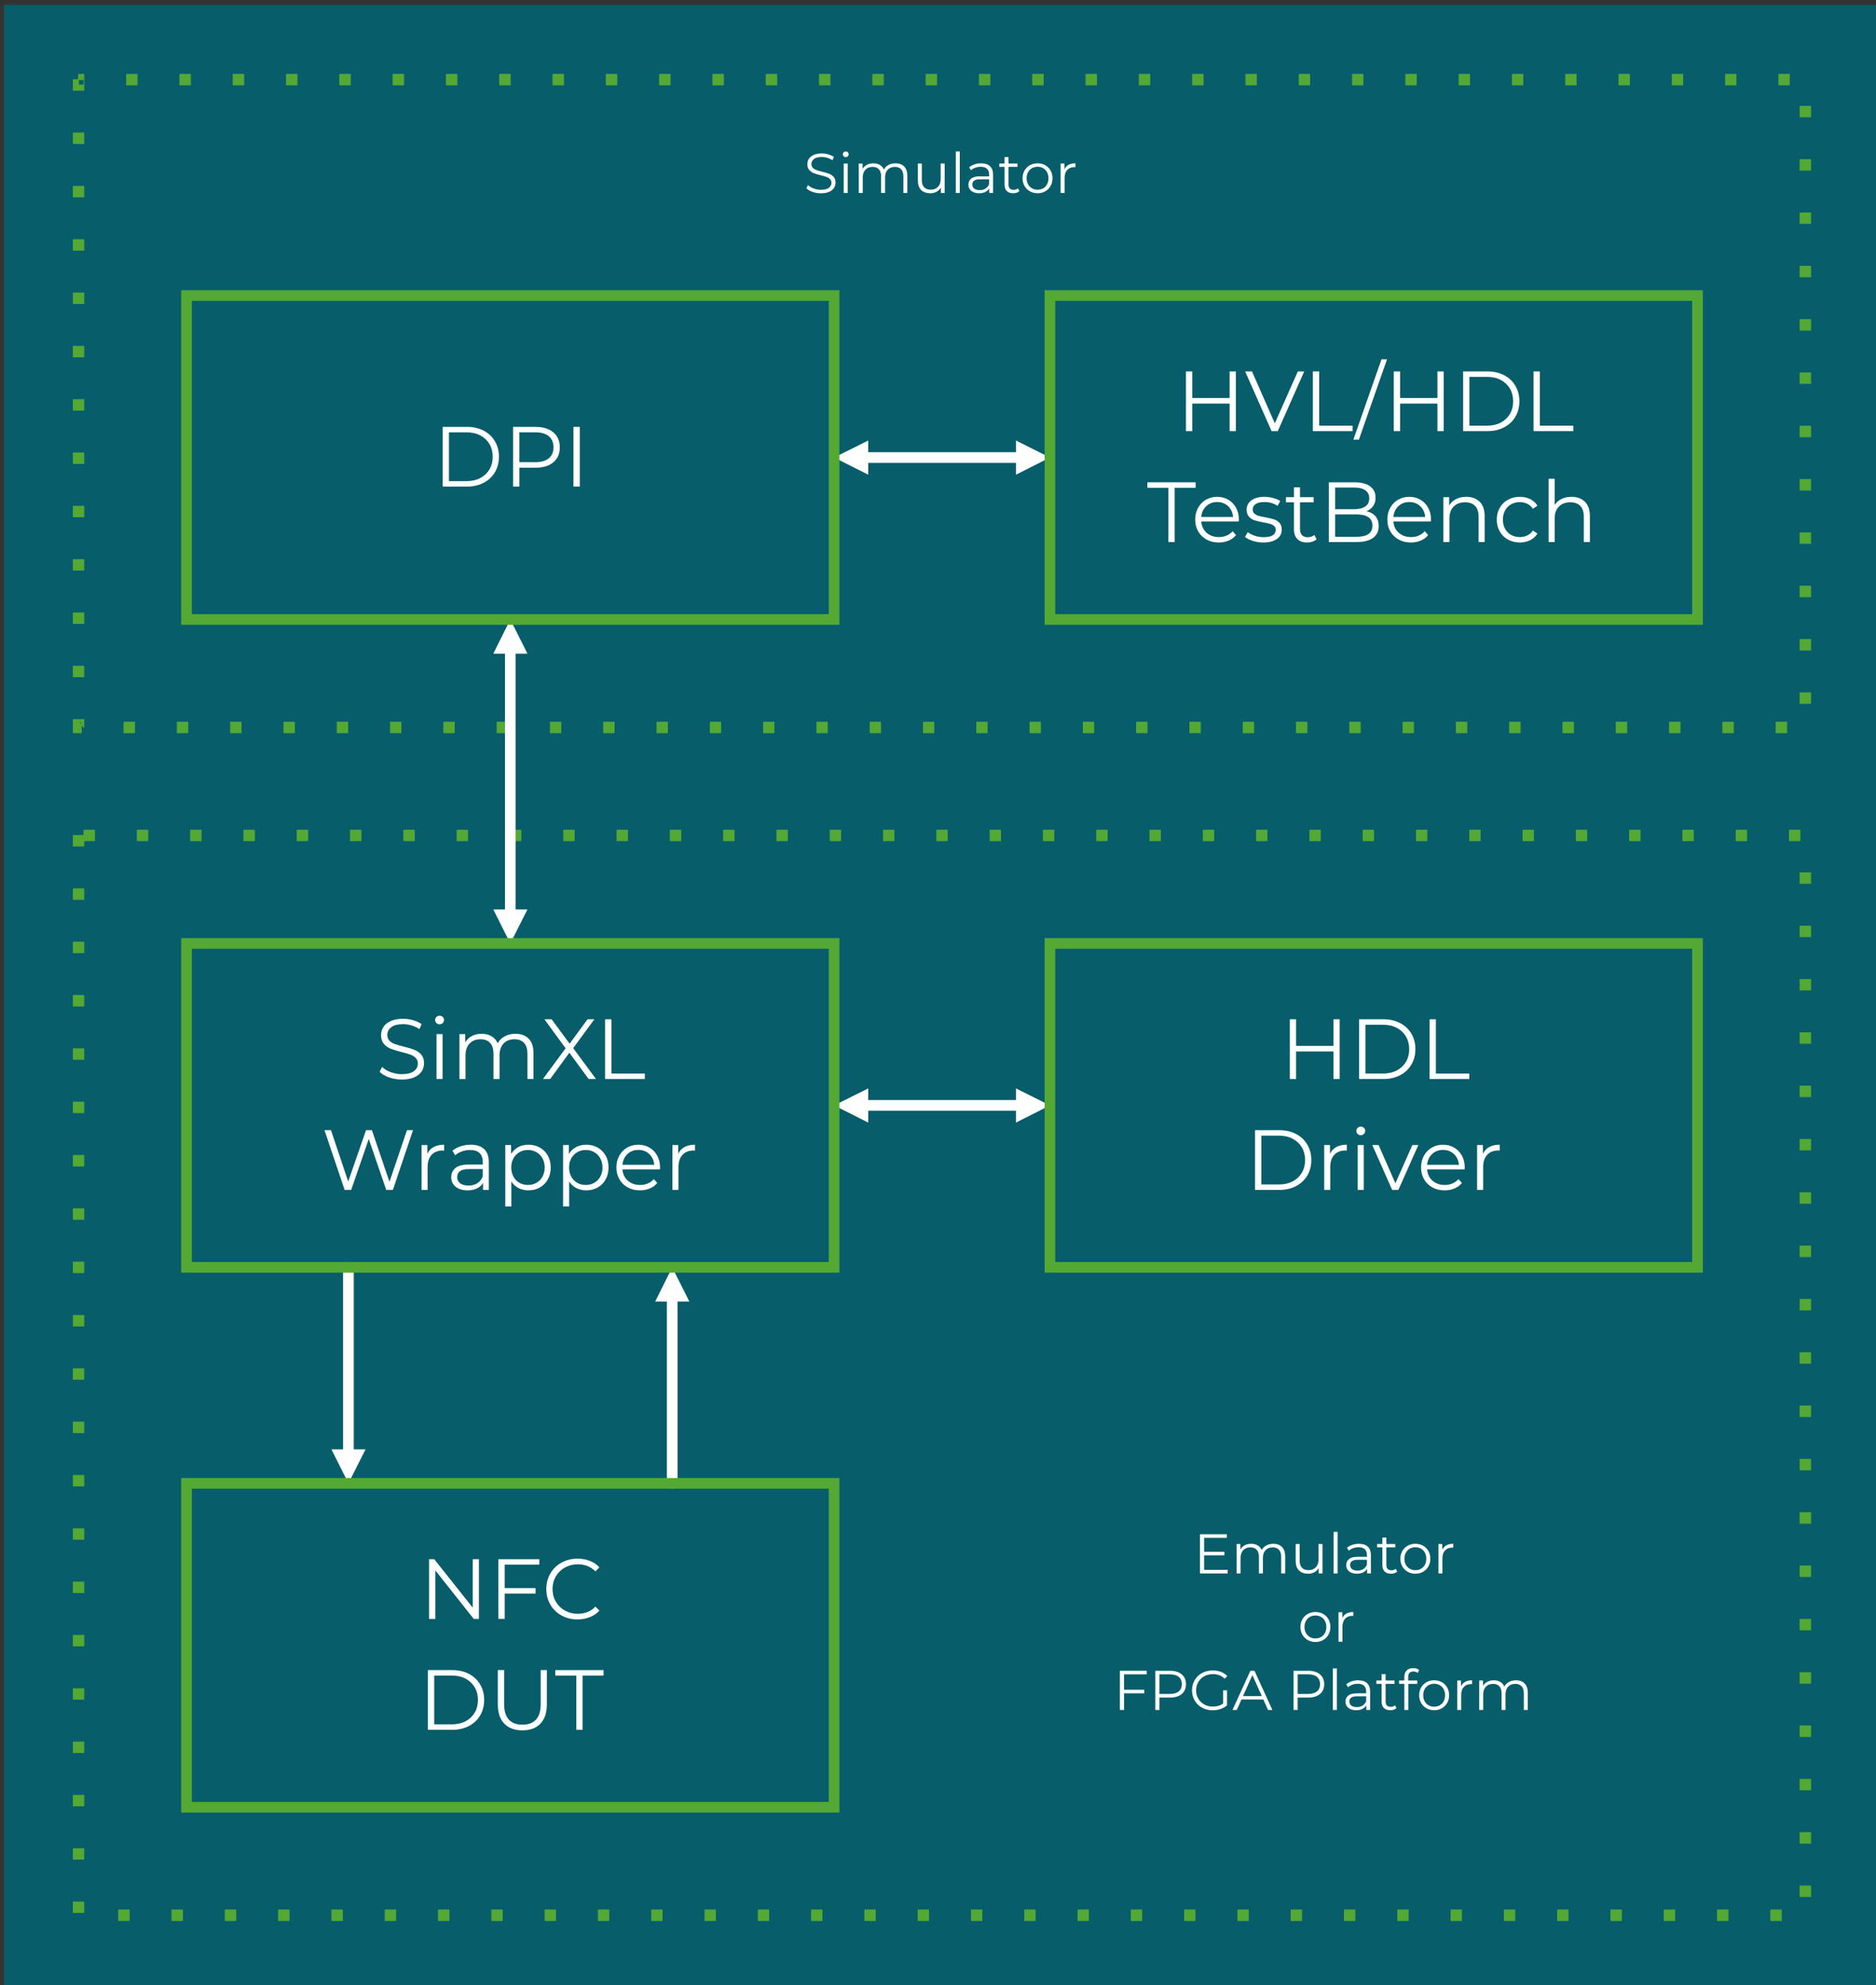 <?xml version="1.0" encoding="UTF-8"?> <svg xmlns="http://www.w3.org/2000/svg" xmlns:xlink="http://www.w3.org/1999/xlink" xmlns:xodm="http://www.corel.com/coreldraw/odm/2003" xml:space="preserve" width="7.654in" height="8.095in" version="1.1" style="shape-rendering:geometricPrecision; text-rendering:geometricPrecision; image-rendering:optimizeQuality; fill-rule:evenodd; clip-rule:evenodd" viewBox="0 0 7654 8095"><rect x="0" y="0" width="7654" height="8095" fill="#333333" stroke="none"/> <defs> <style type="text/css"> .str0 {stroke:#54A935;stroke-width:3;stroke-linejoin:round;stroke-miterlimit:2.613} .str1 {stroke:white;stroke-width:43.49;stroke-linecap:round;stroke-linejoin:round;stroke-miterlimit:2.613} .str2 {stroke:#54A935;stroke-width:43.49;stroke-linecap:square;stroke-miterlimit:2.613} .fil3 {fill:none} .fil0 {fill:#075D69} .fil1 {fill:#54A935} .fil4 {fill:white} .fil2 {fill:#FEFFFF;fill-rule:nonzero} </style> </defs> <g id="Layer_x0020_1">  <g id="_2040097624000"> <polygon class="fil0" points="16.22,20.19 16.22,8114.85 7670.55,8114.85 7670.55,20.19 "></polygon> <path class="fil1 str0" d="M342.4 3407.01l0 43.49 -43.49 0 0 -43.49 43.49 0zm0 217.45l0 43.49 -43.49 0 0 -43.49 43.49 0zm0 217.45l0 43.49 -43.49 0 0 -43.49 43.49 0zm0 217.45l0 43.49 -43.49 0 0 -43.49 43.49 0zm0 217.45l0 43.49 -43.49 0 0 -43.49 43.49 0zm0 217.45l0 43.49 -43.49 0 0 -43.49 43.49 0zm0 217.45l0 43.49 -43.49 0 0 -43.49 43.49 0zm0 217.45l0 43.49 -43.49 0 0 -43.49 43.49 0zm0 217.45l0 43.49 -43.49 0 0 -43.49 43.49 0zm0 217.45l0 43.49 -43.49 0 0 -43.49 43.49 0zm0 217.45l0 43.49 -43.49 0 0 -43.49 43.49 0zm0 217.45l0 43.49 -43.49 0 0 -43.49 43.49 0zm0 217.45l0 43.49 -43.49 0 0 -43.49 43.49 0zm0 217.45l0 43.49 -43.49 0 0 -43.49 43.49 0zm0 217.45l0 43.49 -43.49 0 0 -43.49 43.49 0zm0 217.45l0 43.49 -43.49 0 0 -43.49 43.49 0zm0 217.45l0 43.49 -43.49 0 0 -43.49 43.49 0zm0 217.45l0 43.49 -43.49 0 0 -43.49 43.49 0zm0 217.45l0 43.49 -43.49 0 0 -43.49 43.49 0zm0 217.45l0 43.49 -43.49 0 0 -43.49 43.49 0zm0 217.45l0 43.49 -43.49 0 0 -43.49 43.49 0zm141.34 32.62l43.49 0 0 43.49 -43.49 0 0 -43.49zm217.45 0l43.49 0 0 43.49 -43.49 0 0 -43.49zm217.45 0l43.49 0 0 43.49 -43.49 0 0 -43.49zm217.45 0l43.49 0 0 43.49 -43.49 0 0 -43.49zm217.45 0l43.49 0 0 43.49 -43.49 0 0 -43.49zm217.45 0l43.49 0 0 43.49 -43.49 0 0 -43.49zm217.45 0l43.49 0 0 43.49 -43.49 0 0 -43.49zm217.45 0l43.49 0 0 43.49 -43.49 0 0 -43.49zm217.45 0l43.49 0 0 43.49 -43.49 0 0 -43.49zm217.45 0l43.49 0 0 43.49 -43.49 0 0 -43.49zm217.45 0l43.49 0 0 43.49 -43.49 0 0 -43.49zm217.45 0l43.49 0 0 43.49 -43.49 0 0 -43.49zm217.45 0l43.49 0 0 43.49 -43.49 0 0 -43.49zm217.45 0l43.49 0 0 43.49 -43.49 0 0 -43.49zm217.45 0l43.49 0 0 43.49 -43.49 0 0 -43.49zm217.45 0l43.49 0 0 43.49 -43.49 0 0 -43.49zm217.45 0l43.49 0 0 43.49 -43.49 0 0 -43.49zm217.45 0l43.49 0 0 43.49 -43.49 0 0 -43.49zm217.45 0l43.49 0 0 43.49 -43.49 0 0 -43.49zm217.45 0l43.49 0 0 43.49 -43.49 0 0 -43.49zm217.45 0l43.49 0 0 43.49 -43.49 0 0 -43.49zm217.45 0l43.49 0 0 43.49 -43.49 0 0 -43.49zm217.45 0l43.49 0 0 43.49 -43.49 0 0 -43.49zm217.45 0l43.49 0 0 43.49 -43.49 0 0 -43.49zm217.45 0l43.49 0 0 43.49 -43.49 0 0 -43.49zm217.45 0l43.49 0 0 43.49 -43.49 0 0 -43.49zm217.45 0l43.49 0 0 43.49 -43.49 0 0 -43.49zm217.45 0l43.49 0 0 43.49 -43.49 0 0 -43.49zm217.45 0l43.49 0 0 43.49 -43.49 0 0 -43.49zm217.45 0l43.49 0 0 43.49 -43.49 0 0 -43.49zm217.45 0l43.49 0 0 43.49 -43.49 0 0 -43.49zm217.45 0l43.49 0 0 43.49 -43.49 0 0 -43.49zm119.6 -54.36l0 -43.49 43.49 0 0 43.49 -43.49 0zm0 -217.45l0 -43.49 43.49 0 0 43.49 -43.49 0zm0 -217.45l0 -43.49 43.49 0 0 43.49 -43.49 0zm0 -217.45l0 -43.49 43.49 0 0 43.49 -43.49 0zm0 -217.45l0 -43.49 43.49 0 0 43.49 -43.49 0zm0 -217.45l0 -43.49 43.49 0 0 43.49 -43.49 0zm0 -217.45l0 -43.49 43.49 0 0 43.49 -43.49 0zm0 -217.45l0 -43.49 43.49 0 0 43.49 -43.49 0zm0 -217.45l0 -43.49 43.49 0 0 43.49 -43.49 0zm0 -217.45l0 -43.49 43.49 0 0 43.49 -43.49 0zm0 -217.45l0 -43.49 43.49 0 0 43.49 -43.49 0zm0 -217.45l0 -43.49 43.49 0 0 43.49 -43.49 0zm0 -217.45l0 -43.49 43.49 0 0 43.49 -43.49 0zm0 -217.45l0 -43.49 43.49 0 0 43.49 -43.49 0zm0 -217.45l0 -43.49 43.49 0 0 43.49 -43.49 0zm0 -217.45l0 -43.49 43.49 0 0 43.49 -43.49 0zm0 -217.45l0 -43.49 43.49 0 0 43.49 -43.49 0zm0 -217.45l0 -43.49 43.49 0 0 43.49 -43.49 0zm0 -217.45l0 -43.49 43.49 0 0 43.49 -43.49 0zm0 -217.45l0 -43.49 43.49 0 0 43.49 -43.49 0zm0 -173.96l-43.49 0 0 -43.49 43.49 0 0 43.49zm-217.45 0l-43.49 0 0 -43.49 43.49 0 0 43.49zm-217.45 0l-43.49 0 0 -43.49 43.49 0 0 43.49zm-217.45 0l-43.49 0 0 -43.49 43.49 0 0 43.49zm-217.45 0l-43.49 0 0 -43.49 43.49 0 0 43.49zm-217.45 0l-43.49 0 0 -43.49 43.49 0 0 43.49zm-217.45 0l-43.49 0 0 -43.49 43.49 0 0 43.49zm-217.45 0l-43.49 0 0 -43.49 43.49 0 0 43.49zm-217.45 0l-43.49 0 0 -43.49 43.49 0 0 43.49zm-217.45 0l-43.49 0 0 -43.49 43.49 0 0 43.49zm-217.45 0l-43.49 0 0 -43.49 43.49 0 0 43.49zm-217.45 0l-43.49 0 0 -43.49 43.49 0 0 43.49zm-217.45 0l-43.49 0 0 -43.49 43.49 0 0 43.49zm-217.45 0l-43.49 0 0 -43.49 43.49 0 0 43.49zm-217.45 0l-43.49 0 0 -43.49 43.49 0 0 43.49zm-217.45 0l-43.49 0 0 -43.49 43.49 0 0 43.49zm-217.45 0l-43.49 0 0 -43.49 43.49 0 0 43.49zm-217.45 0l-43.49 0 0 -43.49 43.49 0 0 43.49zm-217.45 0l-43.49 0 0 -43.49 43.49 0 0 43.49zm-217.45 0l-43.49 0 0 -43.49 43.49 0 0 43.49zm-217.45 0l-43.49 0 0 -43.49 43.49 0 0 43.49zm-217.45 0l-43.49 0 0 -43.49 43.49 0 0 43.49zm-217.45 0l-43.49 0 0 -43.49 43.49 0 0 43.49zm-217.45 0l-43.49 0 0 -43.49 43.49 0 0 43.49zm-217.45 0l-43.49 0 0 -43.49 43.49 0 0 43.49zm-217.45 0l-43.49 0 0 -43.49 43.49 0 0 43.49zm-217.45 0l-43.49 0 0 -43.49 43.49 0 0 43.49zm-217.45 0l-43.49 0 0 -43.49 43.49 0 0 43.49zm-217.45 0l-43.49 0 0 -43.49 43.49 0 0 43.49zm-217.45 0l-43.49 0 0 -43.49 43.49 0 0 43.49zm-217.45 0l-43.49 0 0 -43.49 43.49 0 0 43.49zm-217.45 0l-43.49 0 0 -43.49 43.49 0 0 43.49zm-217.45 0l-43.49 0 0 -43.49 43.49 0 0 43.49z"></path> <path class="fil1 str0" d="M342.4 324.62l0 43.49 -43.49 0 0 -43.49 43.49 0zm0 217.45l0 43.49 -43.49 0 0 -43.49 43.49 0zm0 217.45l0 43.49 -43.49 0 0 -43.49 43.49 0zm0 217.45l0 43.49 -43.49 0 0 -43.49 43.49 0zm0 217.45l0 43.49 -43.49 0 0 -43.49 43.49 0zm0 217.45l0 43.49 -43.49 0 0 -43.49 43.49 0zm0 217.45l0 43.49 -43.49 0 0 -43.49 43.49 0zm0 217.45l0 43.49 -43.49 0 0 -43.49 43.49 0zm0 217.45l0 43.49 -43.49 0 0 -43.49 43.49 0zm0 217.45l0 43.49 -43.49 0 0 -43.49 43.49 0zm0 217.45l0 43.49 -43.49 0 0 -43.49 43.49 0zm0 217.45l0 43.49 -43.49 0 0 -43.49 43.49 0zm0 217.45l0 32.62 -21.74 -21.74 10.87 0 0 43.49 -32.62 0 0 -54.36 43.49 0zm163.09 10.87l43.49 0 0 43.49 -43.49 0 0 -43.49zm217.45 0l43.49 0 0 43.49 -43.49 0 0 -43.49zm217.45 0l43.49 0 0 43.49 -43.49 0 0 -43.49zm217.45 0l43.49 0 0 43.49 -43.49 0 0 -43.49zm217.45 0l43.49 0 0 43.49 -43.49 0 0 -43.49zm217.45 0l43.49 0 0 43.49 -43.49 0 0 -43.49zm217.45 0l43.49 0 0 43.49 -43.49 0 0 -43.49zm217.45 0l43.49 0 0 43.49 -43.49 0 0 -43.49zm217.45 0l43.49 0 0 43.49 -43.49 0 0 -43.49zm217.45 0l43.49 0 0 43.49 -43.49 0 0 -43.49zm217.45 0l43.49 0 0 43.49 -43.49 0 0 -43.49zm217.45 0l43.49 0 0 43.49 -43.49 0 0 -43.49zm217.45 0l43.49 0 0 43.49 -43.49 0 0 -43.49zm217.45 0l43.49 0 0 43.49 -43.49 0 0 -43.49zm217.45 0l43.49 0 0 43.49 -43.49 0 0 -43.49zm217.45 0l43.49 0 0 43.49 -43.49 0 0 -43.49zm217.45 0l43.49 0 0 43.49 -43.49 0 0 -43.49zm217.45 0l43.49 0 0 43.49 -43.49 0 0 -43.49zm217.45 0l43.49 0 0 43.49 -43.49 0 0 -43.49zm217.45 0l43.49 0 0 43.49 -43.49 0 0 -43.49zm217.45 0l43.49 0 0 43.49 -43.49 0 0 -43.49zm217.45 0l43.49 0 0 43.49 -43.49 0 0 -43.49zm217.45 0l43.49 0 0 43.49 -43.49 0 0 -43.49zm217.45 0l43.49 0 0 43.49 -43.49 0 0 -43.49zm217.45 0l43.49 0 0 43.49 -43.49 0 0 -43.49zm217.45 0l43.49 0 0 43.49 -43.49 0 0 -43.49zm217.45 0l43.49 0 0 43.49 -43.49 0 0 -43.49zm217.45 0l43.49 0 0 43.49 -43.49 0 0 -43.49zm217.45 0l43.49 0 0 43.49 -43.49 0 0 -43.49zm217.45 0l43.49 0 0 43.49 -43.49 0 0 -43.49zm217.45 0l43.49 0 0 43.49 -43.49 0 0 -43.49zm217.45 0l43.49 0 0 43.49 -43.49 0 0 -43.49zm97.85 -76.11l0 -43.49 43.49 0 0 43.49 -43.49 0zm0 -217.45l0 -43.49 43.49 0 0 43.49 -43.49 0zm0 -217.45l0 -43.49 43.49 0 0 43.49 -43.49 0zm0 -217.45l0 -43.49 43.49 0 0 43.49 -43.49 0zm0 -217.45l0 -43.49 43.49 0 0 43.49 -43.49 0zm0 -217.45l0 -43.49 43.49 0 0 43.49 -43.49 0zm0 -217.45l0 -43.49 43.49 0 0 43.49 -43.49 0zm0 -217.45l0 -43.49 43.49 0 0 43.49 -43.49 0zm0 -217.45l0 -43.49 43.49 0 0 43.49 -43.49 0zm0 -217.45l0 -43.49 43.49 0 0 43.49 -43.49 0zm0 -217.45l0 -43.49 43.49 0 0 43.49 -43.49 0zm0 -217.45l0 -43.49 43.49 0 0 43.49 -43.49 0zm-43.49 -130.47l-43.49 0 0 -43.49 43.49 0 0 43.49zm-217.45 0l-43.49 0 0 -43.49 43.49 0 0 43.49zm-217.45 0l-43.49 0 0 -43.49 43.49 0 0 43.49zm-217.45 0l-43.49 0 0 -43.49 43.49 0 0 43.49zm-217.45 0l-43.49 0 0 -43.49 43.49 0 0 43.49zm-217.45 0l-43.49 0 0 -43.49 43.49 0 0 43.49zm-217.45 0l-43.49 0 0 -43.49 43.49 0 0 43.49zm-217.45 0l-43.49 0 0 -43.49 43.49 0 0 43.49zm-217.45 0l-43.49 0 0 -43.49 43.49 0 0 43.49zm-217.45 0l-43.49 0 0 -43.49 43.49 0 0 43.49zm-217.45 0l-43.49 0 0 -43.49 43.49 0 0 43.49zm-217.45 0l-43.49 0 0 -43.49 43.49 0 0 43.49zm-217.45 0l-43.49 0 0 -43.49 43.49 0 0 43.49zm-217.45 0l-43.49 0 0 -43.49 43.49 0 0 43.49zm-217.45 0l-43.49 0 0 -43.49 43.49 0 0 43.49zm-217.45 0l-43.49 0 0 -43.49 43.49 0 0 43.49zm-217.45 0l-43.49 0 0 -43.49 43.49 0 0 43.49zm-217.45 0l-43.49 0 0 -43.49 43.49 0 0 43.49zm-217.45 0l-43.49 0 0 -43.49 43.49 0 0 43.49zm-217.45 0l-43.49 0 0 -43.49 43.49 0 0 43.49zm-217.45 0l-43.49 0 0 -43.49 43.49 0 0 43.49zm-217.45 0l-43.49 0 0 -43.49 43.49 0 0 43.49zm-217.45 0l-43.49 0 0 -43.49 43.49 0 0 43.49zm-217.45 0l-43.49 0 0 -43.49 43.49 0 0 43.49zm-217.45 0l-43.49 0 0 -43.49 43.49 0 0 43.49zm-217.45 0l-43.49 0 0 -43.49 43.49 0 0 43.49zm-217.45 0l-43.49 0 0 -43.49 43.49 0 0 43.49zm-217.45 0l-43.49 0 0 -43.49 43.49 0 0 43.49zm-217.45 0l-43.49 0 0 -43.49 43.49 0 0 43.49zm-217.45 0l-43.49 0 0 -43.49 43.49 0 0 43.49zm-217.45 0l-43.49 0 0 -43.49 43.49 0 0 43.49zm-217.45 0l-43.49 0 0 -43.49 43.49 0 0 43.49zm-217.45 0l-21.74 0 0 -43.49 21.74 0 0 43.49z"></path> <polygon class="fil2" points="5008.91,6401.94 5008.91,6416.56 4895.89,6416.56 4895.89,6256.73 5005.49,6256.73 5005.49,6271.34 4912.79,6271.34 4912.79,6328.19 4995.44,6328.19 4995.44,6342.58 4912.79,6342.58 4912.79,6401.94 "></polygon> <path id="_1" class="fil2" d="M5195 6295.54c15.07,0 26.91,4.34 35.51,13.02 8.6,8.68 12.9,21.46 12.9,38.36l0 69.64 -16.21 0 0 -68.04c0,-12.48 -3.01,-22 -9.02,-28.54 -6.01,-6.55 -14.5,-9.82 -25.46,-9.82 -12.48,0 -22.3,3.84 -29.46,11.53 -7.15,7.69 -10.73,18.31 -10.73,31.85l0 63.02 -16.21 0 0 -68.04c0,-12.48 -3.01,-22 -9.02,-28.54 -6.01,-6.55 -14.57,-9.82 -25.69,-9.82 -12.33,0 -22.11,3.84 -29.34,11.53 -7.23,7.69 -10.85,18.31 -10.85,31.85l0 63.02 -16.21 0 0 -120.1 15.53 0 0 21.92c4.26,-7.31 10.2,-12.94 17.81,-16.9 7.61,-3.96 16.36,-5.94 26.26,-5.94 10.05,0 18.76,2.13 26.14,6.39 7.38,4.26 12.9,10.58 16.56,18.95 4.41,-7.92 10.77,-14.12 19.06,-18.61 8.3,-4.49 17.77,-6.74 28.43,-6.74z"></path> <path id="_2" class="fil2" d="M5395.7 6296.46l0 120.1 -15.53 0 0 -21.92c-4.26,7.3 -10.12,12.98 -17.58,17.01 -7.46,4.04 -15.98,6.05 -25.57,6.05 -15.68,0 -28.04,-4.38 -37.1,-13.13 -9.06,-8.75 -13.59,-21.57 -13.59,-38.47l0 -69.64 16.21 0 0 68.04c0,12.63 3.12,22.22 9.36,28.77 6.24,6.54 15.15,9.81 26.71,9.81 12.63,0 22.6,-3.84 29.91,-11.53 7.31,-7.69 10.96,-18.38 10.96,-32.08l0 -63.02 16.21 0z"></path> <polygon id="_3" class="fil2" points="5441.13,6247.14 5457.34,6247.14 5457.34,6416.56 5441.13,6416.56 "></polygon> <path id="_4" class="fil2" d="M5544.56 6295.54c15.68,0 27.7,3.92 36.07,11.76 8.37,7.84 12.56,19.44 12.56,34.82l0 74.43 -15.53 0 0 -18.72c-3.65,6.24 -9.02,11.11 -16.09,14.61 -7.08,3.5 -15.49,5.25 -25.23,5.25 -13.4,0 -24.05,-3.2 -31.97,-9.59 -7.91,-6.39 -11.87,-14.84 -11.87,-25.34 0,-10.2 3.69,-18.42 11.07,-24.66 7.39,-6.24 19.14,-9.36 35.28,-9.36l38.13 0 0 -7.31c0,-10.35 -2.89,-18.23 -8.67,-23.63 -5.79,-5.41 -14.23,-8.11 -25.35,-8.11 -7.61,0 -14.92,1.26 -21.92,3.77 -7,2.51 -13.02,5.97 -18.04,10.39l-7.3 -12.1c6.09,-5.18 13.39,-9.17 21.92,-11.99 8.52,-2.81 17.5,-4.22 26.94,-4.22zm-5.71 109.37c9.13,0 16.97,-2.09 23.52,-6.28 6.54,-4.19 11.42,-10.24 14.61,-18.15l0 -19.64 -37.67 0c-20.55,0 -30.82,7.16 -30.82,21.46 0,7 2.67,12.52 7.99,16.55 5.33,4.04 12.79,6.05 22.37,6.05z"></path> <path id="_5" class="fil2" d="M5700.5 6409.25c-3.05,2.74 -6.81,4.83 -11.3,6.28 -4.49,1.44 -9.17,2.17 -14.04,2.17 -11.26,0 -19.94,-3.04 -26.03,-9.13 -6.09,-6.09 -9.13,-14.69 -9.13,-25.8l0 -72.61 -21.46 0 0 -13.7 21.46 0 0 -26.26 16.21 0 0 26.26 36.53 0 0 13.7 -36.53 0 0 71.69c0,7.15 1.79,12.59 5.37,16.32 3.57,3.73 8.71,5.59 15.41,5.59 3.35,0 6.59,-0.53 9.7,-1.6 3.12,-1.06 5.82,-2.59 8.11,-4.57l5.71 11.65z"></path> <path id="_6" class="fil2" d="M5774.71 6417.7c-11.57,0 -22,-2.63 -31.28,-7.88 -9.28,-5.25 -16.59,-12.52 -21.92,-21.8 -5.33,-9.29 -7.99,-19.79 -7.99,-31.51 0,-11.72 2.66,-22.22 7.99,-31.51 5.33,-9.28 12.63,-16.51 21.92,-21.69 9.28,-5.18 19.71,-7.76 31.28,-7.76 11.57,0 22,2.59 31.28,7.76 9.29,5.18 16.56,12.41 21.81,21.69 5.25,9.29 7.88,19.79 7.88,31.51 0,11.72 -2.63,22.22 -7.88,31.51 -5.25,9.28 -12.52,16.55 -21.81,21.8 -9.28,5.25 -19.71,7.88 -31.28,7.88zm0 -14.39c8.52,0 16.17,-1.94 22.95,-5.82 6.77,-3.88 12.06,-9.4 15.87,-16.56 3.81,-7.15 5.71,-15.3 5.71,-24.43 0,-9.13 -1.9,-17.28 -5.71,-24.43 -3.8,-7.15 -9.09,-12.67 -15.87,-16.55 -6.78,-3.88 -14.43,-5.82 -22.95,-5.82 -8.52,0 -16.17,1.94 -22.94,5.82 -6.78,3.88 -12.1,9.4 -15.98,16.55 -3.88,7.15 -5.82,15.3 -5.82,24.43 0,9.13 1.94,17.28 5.82,24.43 3.88,7.15 9.21,12.67 15.98,16.56 6.77,3.88 14.42,5.82 22.94,5.82z"></path> <path id="_7" class="fil2" d="M5884.3 6319.98c3.81,-8.07 9.48,-14.16 17.01,-18.27 7.53,-4.11 16.85,-6.17 27.97,-6.17l0 15.76 -3.88 -0.23c-12.63,0 -22.53,3.88 -29.68,11.64 -7.15,7.76 -10.73,18.65 -10.73,32.65l0 61.19 -16.21 0 0 -120.1 15.53 0 0 23.52z"></path> <path class="fil2" d="M5366.95 6696.03c-11.57,0 -22,-2.63 -31.28,-7.88 -9.28,-5.25 -16.59,-12.52 -21.92,-21.8 -5.33,-9.29 -7.99,-19.79 -7.99,-31.51 0,-11.72 2.66,-22.22 7.99,-31.51 5.33,-9.28 12.63,-16.51 21.92,-21.69 9.28,-5.18 19.71,-7.76 31.28,-7.76 11.57,0 22,2.59 31.28,7.76 9.29,5.18 16.56,12.41 21.81,21.69 5.25,9.29 7.88,19.79 7.88,31.51 0,11.72 -2.63,22.22 -7.88,31.51 -5.25,9.28 -12.52,16.55 -21.81,21.8 -9.28,5.25 -19.71,7.88 -31.28,7.88zm0 -14.39c8.52,0 16.17,-1.94 22.95,-5.82 6.77,-3.88 12.06,-9.4 15.87,-16.56 3.81,-7.15 5.71,-15.3 5.71,-24.43 0,-9.13 -1.9,-17.28 -5.71,-24.43 -3.8,-7.15 -9.09,-12.67 -15.87,-16.55 -6.78,-3.88 -14.43,-5.82 -22.95,-5.82 -8.52,0 -16.17,1.94 -22.94,5.82 -6.78,3.88 -12.1,9.4 -15.98,16.55 -3.88,7.15 -5.82,15.3 -5.82,24.43 0,9.13 1.94,17.28 5.82,24.43 3.88,7.15 9.21,12.67 15.98,16.56 6.77,3.88 14.42,5.82 22.94,5.82z"></path> <path id="_1_0" class="fil2" d="M5476.55 6598.31c3.81,-8.07 9.48,-14.16 17.01,-18.27 7.53,-4.11 16.85,-6.17 27.97,-6.17l0 15.76 -3.88 -0.23c-12.63,0 -22.53,3.88 -29.68,11.64 -7.15,7.76 -10.73,18.65 -10.73,32.65l0 61.19 -16.21 0 0 -120.1 15.53 0 0 23.52z"></path> <polygon class="fil2" points="4585.98,6828.02 4585.98,6890.8 4668.63,6890.8 4668.63,6905.42 4585.98,6905.42 4585.98,6973.23 4569.08,6973.23 4569.08,6813.4 4678.68,6813.4 4678.68,6828.02 "></polygon> <path id="_1_1" class="fil2" d="M4773.43 6813.4c20.4,0 36.38,4.87 47.94,14.61 11.57,9.74 17.35,23.14 17.35,40.19 0,17.05 -5.78,30.41 -17.35,40.07 -11.57,9.67 -27.55,14.5 -47.94,14.5l-42.93 0 0 50.46 -16.9 0 0 -159.83 59.82 0zm-0.46 94.53c15.83,0 27.93,-3.46 36.3,-10.39 8.37,-6.93 12.56,-16.7 12.56,-29.34 0,-12.94 -4.19,-22.87 -12.56,-29.8 -8.37,-6.93 -20.47,-10.39 -36.3,-10.39l-42.47 0 0 79.91 42.47 0z"></path> <path id="_2_2" class="fil2" d="M4990.11 6893.31l16.21 0 0 60.96c-7.46,6.55 -16.29,11.57 -26.48,15.07 -10.2,3.5 -20.93,5.25 -32.2,5.25 -15.98,0 -30.37,-3.5 -43.15,-10.5 -12.79,-7 -22.83,-16.7 -30.14,-29.11 -7.3,-12.41 -10.96,-26.3 -10.96,-41.67 0,-15.37 3.65,-29.26 10.96,-41.67 7.31,-12.41 17.35,-22.11 30.14,-29.11 12.78,-7 27.24,-10.5 43.38,-10.5 12.18,0 23.37,1.94 33.57,5.82 10.2,3.88 18.8,9.63 25.8,17.24l-10.5 10.73c-12.63,-12.48 -28.69,-18.72 -48.18,-18.72 -12.94,0 -24.62,2.85 -35.05,8.56 -10.43,5.7 -18.61,13.62 -24.54,23.74 -5.94,10.12 -8.91,21.43 -8.91,33.91 0,12.48 2.97,23.74 8.91,33.79 5.94,10.05 14.08,17.96 24.43,23.75 10.35,5.78 22,8.67 34.93,8.67 16.44,0 30.37,-4.11 41.78,-12.33l0 -53.89z"></path> <path id="_3_3" class="fil2" d="M5154.28 6930.53l-89.05 0 -19.18 42.7 -17.58 0 73.06 -159.83 16.67 0 73.06 159.83 -17.81 0 -19.18 -42.7zm-6.17 -13.7l-38.36 -85.85 -38.36 85.85 76.72 0z"></path> <path id="_4_4" class="fil2" d="M5337.39 6813.4c20.4,0 36.38,4.87 47.94,14.61 11.57,9.74 17.35,23.14 17.35,40.19 0,17.05 -5.78,30.41 -17.35,40.07 -11.57,9.67 -27.55,14.5 -47.94,14.5l-42.93 0 0 50.46 -16.9 0 0 -159.83 59.82 0zm-0.46 94.53c15.83,0 27.93,-3.46 36.3,-10.39 8.37,-6.93 12.56,-16.7 12.56,-29.34 0,-12.94 -4.19,-22.87 -12.56,-29.8 -8.37,-6.93 -20.47,-10.39 -36.3,-10.39l-42.47 0 0 79.91 42.47 0z"></path> <polygon id="_5_5" class="fil2" points="5438.08,6803.81 5454.29,6803.81 5454.29,6973.23 5438.08,6973.23 "></polygon> <path id="_6_6" class="fil2" d="M5541.51 6852.22c15.68,0 27.7,3.92 36.07,11.76 8.37,7.84 12.56,19.44 12.56,34.82l0 74.43 -15.53 0 0 -18.72c-3.65,6.24 -9.02,11.11 -16.09,14.61 -7.08,3.5 -15.49,5.25 -25.23,5.25 -13.4,0 -24.05,-3.2 -31.97,-9.59 -7.91,-6.39 -11.87,-14.84 -11.87,-25.34 0,-10.2 3.69,-18.42 11.07,-24.66 7.39,-6.24 19.14,-9.36 35.28,-9.36l38.13 0 0 -7.31c0,-10.35 -2.89,-18.23 -8.67,-23.63 -5.79,-5.41 -14.23,-8.11 -25.35,-8.11 -7.61,0 -14.92,1.26 -21.92,3.77 -7,2.51 -13.02,5.97 -18.04,10.39l-7.3 -12.1c6.09,-5.18 13.39,-9.17 21.92,-11.99 8.52,-2.81 17.5,-4.22 26.94,-4.22zm-5.71 109.37c9.13,0 16.97,-2.09 23.52,-6.28 6.54,-4.19 11.42,-10.24 14.61,-18.15l0 -19.64 -37.67 0c-20.55,0 -30.82,7.16 -30.82,21.46 0,7 2.67,12.52 7.99,16.55 5.33,4.04 12.79,6.05 22.37,6.05z"></path> <path id="_7_7" class="fil2" d="M5697.45 6965.92c-3.05,2.74 -6.81,4.83 -11.3,6.28 -4.49,1.44 -9.17,2.17 -14.04,2.17 -11.26,0 -19.94,-3.04 -26.03,-9.13 -6.09,-6.09 -9.13,-14.69 -9.13,-25.8l0 -72.61 -21.46 0 0 -13.7 21.46 0 0 -26.26 16.21 0 0 26.26 36.53 0 0 13.7 -36.53 0 0 71.69c0,7.15 1.79,12.59 5.37,16.32 3.57,3.73 8.71,5.59 15.41,5.59 3.35,0 6.59,-0.53 9.7,-1.6 3.12,-1.06 5.82,-2.59 8.11,-4.57l5.71 11.65z"></path> <path id="_8" class="fil2" d="M5766.63 6816.37c-7,0 -12.29,1.9 -15.87,5.71 -3.58,3.81 -5.37,9.44 -5.37,16.9l0 14.15 36.99 0 0 13.7 -36.53 0 0 106.4 -16.21 0 0 -106.4 -21.46 0 0 -13.7 21.46 0 0 -14.84c0,-10.96 3.16,-19.64 9.48,-26.03 6.32,-6.39 15.26,-9.59 26.83,-9.59 4.57,0 8.98,0.65 13.24,1.94 4.26,1.3 7.84,3.16 10.73,5.59l-5.48 12.1c-4.72,-3.96 -10.65,-5.94 -17.81,-5.94z"></path> <path id="_9" class="fil2" d="M5851.34 6974.37c-11.57,0 -22,-2.63 -31.28,-7.88 -9.28,-5.25 -16.59,-12.52 -21.92,-21.8 -5.33,-9.29 -7.99,-19.79 -7.99,-31.51 0,-11.72 2.66,-22.22 7.99,-31.51 5.33,-9.28 12.63,-16.51 21.92,-21.69 9.28,-5.18 19.71,-7.76 31.28,-7.76 11.57,0 22,2.59 31.28,7.76 9.29,5.18 16.56,12.41 21.81,21.69 5.25,9.29 7.88,19.79 7.88,31.51 0,11.72 -2.63,22.22 -7.88,31.51 -5.25,9.28 -12.52,16.55 -21.81,21.8 -9.28,5.25 -19.71,7.88 -31.28,7.88zm0 -14.39c8.52,0 16.17,-1.94 22.95,-5.82 6.77,-3.88 12.06,-9.4 15.87,-16.56 3.81,-7.15 5.71,-15.3 5.71,-24.43 0,-9.13 -1.9,-17.28 -5.71,-24.43 -3.8,-7.15 -9.09,-12.67 -15.87,-16.55 -6.78,-3.88 -14.43,-5.82 -22.95,-5.82 -8.52,0 -16.17,1.94 -22.94,5.82 -6.78,3.88 -12.1,9.4 -15.98,16.55 -3.88,7.15 -5.82,15.3 -5.82,24.43 0,9.13 1.94,17.28 5.82,24.43 3.88,7.15 9.21,12.67 15.98,16.56 6.77,3.88 14.42,5.82 22.94,5.82z"></path> <path id="_10" class="fil2" d="M5960.94 6876.65c3.81,-8.07 9.48,-14.16 17.01,-18.27 7.53,-4.11 16.85,-6.17 27.97,-6.17l0 15.76 -3.88 -0.23c-12.63,0 -22.53,3.88 -29.68,11.64 -7.15,7.76 -10.73,18.65 -10.73,32.65l0 61.19 -16.21 0 0 -120.1 15.53 0 0 23.52z"></path> <path id="_11" class="fil2" d="M6184.92 6852.22c15.07,0 26.91,4.34 35.51,13.02 8.6,8.68 12.9,21.46 12.9,38.36l0 69.64 -16.21 0 0 -68.04c0,-12.48 -3.01,-22 -9.02,-28.54 -6.01,-6.55 -14.5,-9.82 -25.46,-9.82 -12.48,0 -22.3,3.84 -29.46,11.53 -7.15,7.69 -10.73,18.31 -10.73,31.85l0 63.02 -16.21 0 0 -68.04c0,-12.48 -3.01,-22 -9.02,-28.54 -6.01,-6.55 -14.57,-9.82 -25.69,-9.82 -12.33,0 -22.11,3.84 -29.34,11.53 -7.23,7.69 -10.85,18.31 -10.85,31.85l0 63.02 -16.21 0 0 -120.1 15.53 0 0 21.92c4.26,-7.31 10.2,-12.94 17.81,-16.9 7.61,-3.96 16.36,-5.94 26.26,-5.94 10.05,0 18.76,2.13 26.14,6.39 7.38,4.26 12.9,10.58 16.56,18.95 4.41,-7.92 10.77,-14.12 19.06,-18.61 8.3,-4.49 17.77,-6.74 28.43,-6.74z"></path> <line class="fil3 str1" x1="2082.02" y1="2648.64" x2="2082.02" y2="3725.71"></line> <polygon class="fil4" points="2012.7,2665.63 2082.02,2526.32 2152.01,2665.63 "></polygon> <polygon class="fil4" points="2152.01,3708.72 2082.02,3847.35 2012.7,3708.72 "></polygon> <path class="fil2" d="M3349.37 788.35c-11.87,0 -23.25,-1.9 -34.13,-5.71 -10.88,-3.8 -19.29,-8.83 -25.23,-15.07l6.62 -13.02c5.78,5.78 13.47,10.46 23.06,14.04 9.59,3.58 19.48,5.37 29.68,5.37 14.31,0 25.04,-2.63 32.19,-7.87 7.15,-5.25 10.73,-12.06 10.73,-20.44 0,-6.39 -1.94,-11.49 -5.82,-15.3 -3.88,-3.8 -8.64,-6.73 -14.27,-8.79 -5.63,-2.06 -13.47,-4.3 -23.52,-6.74 -12.02,-3.04 -21.61,-5.98 -28.77,-8.79 -7.15,-2.81 -13.28,-7.11 -18.38,-12.9 -5.1,-5.78 -7.65,-13.62 -7.65,-23.52 0,-8.07 2.13,-15.41 6.39,-22.03 4.26,-6.62 10.81,-11.91 19.64,-15.87 8.83,-3.96 19.79,-5.94 32.88,-5.94 9.13,0 18.07,1.26 26.83,3.77 8.75,2.51 16.33,5.98 22.72,10.39l-5.71 13.47c-6.7,-4.42 -13.85,-7.73 -21.46,-9.93 -7.61,-2.21 -15.07,-3.31 -22.37,-3.31 -14,0 -24.54,2.7 -31.62,8.11 -7.08,5.4 -10.62,12.37 -10.62,20.89 0,6.39 1.94,11.53 5.82,15.41 3.88,3.88 8.75,6.85 14.61,8.9 5.86,2.06 13.74,4.3 23.63,6.74 11.72,2.89 21.2,5.75 28.43,8.56 7.23,2.81 13.36,7.08 18.38,12.79 5.02,5.71 7.54,13.43 7.54,23.17 0,8.07 -2.17,15.41 -6.51,22.04 -4.34,6.62 -11,11.87 -19.98,15.75 -8.98,3.88 -20.02,5.82 -33.11,5.82z"></path> <path id="_1_8" class="fil2" d="M3442.3 666.88l16.21 0 0 120.1 -16.21 0 0 -120.1zm8.22 -26.26c-3.35,0 -6.17,-1.14 -8.45,-3.43 -2.28,-2.28 -3.42,-5.02 -3.42,-8.22 0,-3.04 1.14,-5.71 3.42,-7.99 2.28,-2.28 5.1,-3.43 8.45,-3.43 3.35,0 6.17,1.11 8.45,3.31 2.28,2.21 3.43,4.83 3.43,7.88 0,3.35 -1.14,6.17 -3.43,8.45 -2.28,2.28 -5.1,3.43 -8.45,3.43z"></path> <path id="_2_9" class="fil2" d="M3653.49 665.97c15.07,0 26.91,4.34 35.51,13.02 8.6,8.68 12.9,21.46 12.9,38.36l0 69.64 -16.21 0 0 -68.04c0,-12.48 -3.01,-22 -9.02,-28.54 -6.01,-6.55 -14.5,-9.82 -25.46,-9.82 -12.48,0 -22.3,3.84 -29.46,11.53 -7.15,7.69 -10.73,18.31 -10.73,31.85l0 63.02 -16.21 0 0 -68.04c0,-12.48 -3.01,-22 -9.02,-28.54 -6.01,-6.55 -14.57,-9.82 -25.69,-9.82 -12.33,0 -22.11,3.84 -29.34,11.53 -7.23,7.69 -10.85,18.31 -10.85,31.85l0 63.02 -16.21 0 0 -120.1 15.53 0 0 21.92c4.26,-7.31 10.2,-12.94 17.81,-16.9 7.61,-3.96 16.36,-5.94 26.26,-5.94 10.05,0 18.76,2.13 26.14,6.39 7.38,4.26 12.9,10.58 16.56,18.95 4.41,-7.92 10.77,-14.12 19.06,-18.61 8.3,-4.49 17.77,-6.74 28.43,-6.74z"></path> <path id="_3_10" class="fil2" d="M3854.19 666.88l0 120.1 -15.53 0 0 -21.92c-4.26,7.3 -10.12,12.98 -17.58,17.01 -7.46,4.04 -15.98,6.05 -25.57,6.05 -15.68,0 -28.04,-4.38 -37.1,-13.13 -9.06,-8.75 -13.59,-21.57 -13.59,-38.47l0 -69.64 16.21 0 0 68.04c0,12.63 3.12,22.22 9.36,28.77 6.24,6.54 15.15,9.81 26.71,9.81 12.63,0 22.6,-3.84 29.91,-11.53 7.31,-7.69 10.96,-18.38 10.96,-32.08l0 -63.02 16.21 0z"></path> <polygon id="_4_11" class="fil2" points="3899.63,617.56 3915.84,617.56 3915.84,786.98 3899.63,786.98 "></polygon> <path id="_5_12" class="fil2" d="M4003.06 665.97c15.68,0 27.7,3.92 36.07,11.76 8.37,7.84 12.56,19.44 12.56,34.82l0 74.43 -15.53 0 0 -18.72c-3.65,6.24 -9.02,11.11 -16.09,14.61 -7.08,3.5 -15.49,5.25 -25.23,5.25 -13.4,0 -24.05,-3.2 -31.97,-9.59 -7.91,-6.39 -11.87,-14.84 -11.87,-25.34 0,-10.2 3.69,-18.42 11.07,-24.66 7.39,-6.24 19.14,-9.36 35.28,-9.36l38.13 0 0 -7.31c0,-10.35 -2.89,-18.23 -8.67,-23.63 -5.79,-5.41 -14.23,-8.11 -25.35,-8.11 -7.61,0 -14.92,1.26 -21.92,3.77 -7,2.51 -13.02,5.97 -18.04,10.39l-7.3 -12.1c6.09,-5.18 13.39,-9.17 21.92,-11.99 8.52,-2.81 17.5,-4.22 26.94,-4.22zm-5.71 109.37c9.13,0 16.97,-2.09 23.52,-6.28 6.54,-4.19 11.42,-10.24 14.61,-18.15l0 -19.64 -37.67 0c-20.55,0 -30.82,7.16 -30.82,21.46 0,7 2.67,12.52 7.99,16.55 5.33,4.04 12.79,6.05 22.37,6.05z"></path> <path id="_6_13" class="fil2" d="M4159 779.67c-3.05,2.74 -6.81,4.83 -11.3,6.28 -4.49,1.44 -9.17,2.17 -14.04,2.17 -11.26,0 -19.94,-3.04 -26.03,-9.13 -6.09,-6.09 -9.13,-14.69 -9.13,-25.8l0 -72.61 -21.46 0 0 -13.7 21.46 0 0 -26.26 16.21 0 0 26.26 36.53 0 0 13.7 -36.53 0 0 71.69c0,7.15 1.79,12.59 5.37,16.32 3.57,3.73 8.71,5.59 15.41,5.59 3.35,0 6.59,-0.53 9.7,-1.6 3.12,-1.06 5.82,-2.59 8.11,-4.57l5.71 11.65z"></path> <path id="_7_14" class="fil2" d="M4233.2 788.12c-11.57,0 -22,-2.63 -31.28,-7.88 -9.28,-5.25 -16.59,-12.52 -21.92,-21.8 -5.33,-9.29 -7.99,-19.79 -7.99,-31.51 0,-11.72 2.66,-22.22 7.99,-31.51 5.33,-9.28 12.63,-16.51 21.92,-21.69 9.28,-5.18 19.71,-7.76 31.28,-7.76 11.57,0 22,2.59 31.28,7.76 9.29,5.18 16.56,12.41 21.81,21.69 5.25,9.29 7.88,19.79 7.88,31.51 0,11.72 -2.63,22.22 -7.88,31.51 -5.25,9.28 -12.52,16.55 -21.81,21.8 -9.28,5.25 -19.71,7.88 -31.28,7.88zm0 -14.39c8.52,0 16.17,-1.94 22.95,-5.82 6.77,-3.88 12.06,-9.4 15.87,-16.56 3.81,-7.15 5.71,-15.3 5.71,-24.43 0,-9.13 -1.9,-17.28 -5.71,-24.43 -3.8,-7.15 -9.09,-12.67 -15.87,-16.55 -6.78,-3.88 -14.43,-5.82 -22.95,-5.82 -8.52,0 -16.17,1.94 -22.94,5.82 -6.78,3.88 -12.1,9.4 -15.98,16.55 -3.88,7.15 -5.82,15.3 -5.82,24.43 0,9.13 1.94,17.28 5.82,24.43 3.88,7.15 9.21,12.67 15.98,16.56 6.77,3.88 14.42,5.82 22.94,5.82z"></path> <path id="_8_15" class="fil2" d="M4342.8 690.4c3.81,-8.07 9.48,-14.16 17.01,-18.27 7.53,-4.11 16.85,-6.17 27.97,-6.17l0 15.76 -3.88 -0.23c-12.63,0 -22.53,3.88 -29.68,11.64 -7.15,7.76 -10.73,18.65 -10.73,32.65l0 61.19 -16.21 0 0 -120.1 15.53 0 0 23.52z"></path> <line class="fil3 str1" x1="3525.36" y1="4507.86" x2="4162.09" y2="4507.86"></line> <polygon class="fil4" points="3542.35,4577.85 3403.04,4507.86 3542.35,4438.55 "></polygon> <polygon class="fil4" points="4145.1,4438.55 4283.72,4507.86 4145.1,4577.85 "></polygon> <line class="fil3 str1" x1="3525.36" y1="1865.81" x2="4162.09" y2="1865.81"></line> <polygon class="fil4" points="3542.35,1935.8 3403.04,1865.81 3542.35,1796.5 "></polygon> <polygon class="fil4" points="4145.1,1796.5 4283.72,1865.81 4145.1,1935.8 "></polygon> <line class="fil3 str1" x1="2742.53" y1="5290.69" x2="2742.53" y2="6049.06"></line> <polygon class="fil4" points="2812.52,5307.68 2742.53,5168.37 2673.22,5307.68 "></polygon> <line class="fil3 str1" x1="1421.51" y1="5927.42" x2="1421.51" y2="5168.37"></line> <polygon class="fil4" points="1352.19,5910.43 1421.51,6049.06 1491.5,5910.43 "></polygon> <polygon class="fil3 str2" points="761,2526.32 3403.04,2526.32 3403.04,1205.3 761,1205.3 "></polygon> <path class="fil2" d="M1805.98 1740.78l99.16 0c25.75,0 48.48,5.16 68.19,15.48 19.72,10.32 35.02,24.7 45.93,43.14 10.9,18.44 16.35,39.49 16.35,63.15 0,23.66 -5.45,44.71 -16.35,63.15 -10.9,18.44 -26.21,32.82 -45.93,43.14 -19.71,10.32 -42.44,15.48 -68.19,15.48l-99.16 0 0 -243.54zm97.77 221.28c21.34,0 40.01,-4.23 56.02,-12.7 16,-8.47 28.41,-20.18 37.23,-35.14 8.81,-14.96 13.22,-32.18 13.22,-51.67 0,-19.48 -4.41,-36.7 -13.22,-51.67 -8.81,-14.96 -21.22,-26.68 -37.23,-35.14 -16,-8.46 -34.68,-12.7 -56.02,-12.7l-72.02 0 0 199.01 72.02 0z"></path> <path id="_1_16" class="fil2" d="M2184.52 1740.78c31.08,0 55.43,7.42 73.06,22.26 17.63,14.85 26.44,35.26 26.44,61.24 0,25.98 -8.81,46.33 -26.44,61.06 -17.63,14.73 -41.98,22.09 -73.06,22.09l-65.41 0 0 76.89 -25.75 0 0 -243.54 91.16 0zm-0.7 144.04c24.12,0 42.56,-5.28 55.32,-15.83 12.76,-10.56 19.14,-25.46 19.14,-44.71 0,-19.72 -6.38,-34.85 -19.14,-45.41 -12.76,-10.55 -31.2,-15.83 -55.32,-15.83l-64.71 0 0 121.78 64.71 0z"></path> <polygon id="_2_17" class="fil2" points="2339.69,1740.78 2365.44,1740.78 2365.44,1984.32 2339.69,1984.32 "></polygon> <polygon class="fil3 str2" points="4283.72,2526.32 6925.78,2526.32 6925.78,1205.3 4283.72,1205.3 "></polygon> <polygon class="fil2" points="5042.2,1514.63 5042.2,1758.17 5016.8,1758.17 5016.8,1645.8 4864.41,1645.8 4864.41,1758.17 4838.67,1758.17 4838.67,1514.63 4864.41,1514.63 4864.41,1623.18 5016.8,1623.18 5016.8,1514.63 "></polygon> <polygon id="_1_18" class="fil2" points="5321.23,1514.63 5213.38,1758.17 5187.98,1758.17 5080.12,1514.63 5107.96,1514.63 5201.2,1726.17 5295.14,1514.63 "></polygon> <polygon id="_2_19" class="fil2" points="5356.37,1514.63 5382.12,1514.63 5382.12,1735.91 5518.5,1735.91 5518.5,1758.17 5356.37,1758.17 "></polygon> <polygon id="_3_20" class="fil2" points="5636.44,1465.22 5659.06,1465.22 5544.25,1792.96 5521.63,1792.96 "></polygon> <polygon id="_4_21" class="fil2" points="5890.08,1514.63 5890.08,1758.17 5864.69,1758.17 5864.69,1645.8 5712.3,1645.8 5712.3,1758.17 5686.55,1758.17 5686.55,1514.63 5712.3,1514.63 5712.3,1623.18 5864.69,1623.18 5864.69,1514.63 "></polygon> <path id="_5_22" class="fil2" d="M5969.41 1514.63l99.16 0c25.75,0 48.48,5.16 68.19,15.48 19.72,10.32 35.02,24.7 45.93,43.14 10.9,18.44 16.35,39.49 16.35,63.15 0,23.66 -5.45,44.71 -16.35,63.15 -10.9,18.44 -26.21,32.82 -45.93,43.14 -19.71,10.32 -42.44,15.48 -68.19,15.48l-99.16 0 0 -243.54zm97.77 221.28c21.34,0 40.01,-4.23 56.02,-12.7 16,-8.47 28.41,-20.18 37.23,-35.14 8.81,-14.96 13.22,-32.18 13.22,-51.67 0,-19.48 -4.41,-36.7 -13.22,-51.67 -8.81,-14.96 -21.22,-26.68 -37.23,-35.14 -16,-8.46 -34.68,-12.7 -56.02,-12.7l-72.02 0 0 199.01 72.02 0z"></path> <polygon id="_6_23" class="fil2" points="6256.79,1514.63 6282.54,1514.63 6282.54,1735.91 6418.92,1735.91 6418.92,1758.17 6256.79,1758.17 "></polygon> <polygon class="fil2" points="4766.82,1989.19 4681.23,1989.19 4681.23,1966.93 4878.15,1966.93 4878.15,1989.19 4792.57,1989.19 4792.57,2210.47 4766.82,2210.47 "></polygon> <path id="_1_24" class="fil2" d="M5054.2 2126.62l-153.08 0c1.39,19.02 8.7,34.39 21.92,46.1 13.22,11.71 29.92,17.57 50.1,17.57 11.36,0 21.8,-2.03 31.31,-6.09 9.51,-4.06 17.74,-10.03 24.7,-17.92l13.92 16c-8.12,9.74 -18.26,17.17 -30.44,22.27 -12.18,5.1 -25.57,7.65 -40.19,7.65 -18.79,0 -35.43,-4 -49.93,-12 -14.5,-8 -25.8,-19.08 -33.92,-33.22 -8.12,-14.15 -12.18,-30.15 -12.18,-48.02 0,-17.86 3.89,-33.86 11.66,-48.01 7.77,-14.15 18.44,-25.17 32.01,-33.06 13.57,-7.89 28.82,-11.83 45.75,-11.83 16.93,0 32.12,3.94 45.57,11.83 13.45,7.89 24.01,18.85 31.66,32.88 7.65,14.03 11.48,30.09 11.48,48.19l-0.35 7.65zm-88.37 -79.32c-17.63,0 -32.42,5.62 -44.36,16.87 -11.94,11.25 -18.73,25.92 -20.35,44.01l129.77 0c-1.62,-18.09 -8.41,-32.76 -20.35,-44.01 -11.95,-11.25 -26.85,-16.87 -44.71,-16.87z"></path> <path id="_2_25" class="fil2" d="M5154.06 2212.21c-14.84,0 -29.05,-2.15 -42.62,-6.44 -13.57,-4.29 -24.18,-9.69 -31.83,-16.18l11.13 -19.48c7.65,6.03 17.28,10.96 28.87,14.79 11.6,3.83 23.66,5.74 36.19,5.74 16.7,0 29.05,-2.61 37.06,-7.83 8,-5.22 12,-12.58 12,-22.09 0,-6.73 -2.2,-12 -6.61,-15.83 -4.41,-3.83 -9.98,-6.73 -16.7,-8.7 -6.73,-1.97 -15.66,-3.89 -26.79,-5.74 -14.85,-2.78 -26.79,-5.62 -35.83,-8.52 -9.05,-2.9 -16.76,-7.83 -23.14,-14.78 -6.38,-6.96 -9.57,-16.59 -9.57,-28.88 0,-15.31 6.38,-27.83 19.13,-37.58 12.76,-9.74 30.5,-14.61 53.23,-14.61 11.83,0 23.66,1.57 35.49,4.7 11.83,3.13 21.57,7.25 29.22,12.35l-10.78 19.83c-15.08,-10.44 -33.06,-15.65 -53.93,-15.65 -15.77,0 -27.66,2.78 -35.66,8.35 -8,5.57 -12,12.87 -12,21.92 0,6.96 2.26,12.52 6.78,16.7 4.52,4.17 10.15,7.25 16.87,9.22 6.73,1.97 16.01,4 27.83,6.09 14.61,2.78 26.33,5.57 35.14,8.35 8.81,2.78 16.35,7.54 22.61,14.26 6.26,6.73 9.39,16 9.39,27.83 0,16 -6.67,28.7 -20,38.1 -13.34,9.39 -31.83,14.09 -55.5,14.09z"></path> <path id="_3_26" class="fil2" d="M5371.51 2199.34c-4.64,4.18 -10.38,7.37 -17.22,9.57 -6.84,2.2 -13.97,3.31 -21.39,3.31 -17.17,0 -30.39,-4.64 -39.67,-13.92 -9.28,-9.28 -13.92,-22.38 -13.92,-39.31l0 -110.64 -32.7 0 0 -20.88 32.7 0 0 -40.01 24.7 0 0 40.01 55.67 0 0 20.88 -55.67 0 0 109.24c0,10.9 2.72,19.2 8.17,24.88 5.45,5.68 13.28,8.52 23.49,8.52 5.1,0 10.03,-0.81 14.78,-2.43 4.76,-1.63 8.87,-3.94 12.35,-6.96l8.7 17.74z"></path> <path id="_4_27" class="fil2" d="M5575.04 2084.87c16.01,3.48 28.36,10.38 37.06,20.7 8.7,10.32 13.05,23.6 13.05,39.83 0,20.88 -7.71,36.94 -23.14,48.19 -15.43,11.25 -38.21,16.87 -68.37,16.87l-112.03 0 0 -243.54 105.07 0c27.14,0 48.19,5.45 63.15,16.35 14.96,10.9 22.44,26.33 22.44,46.28 0,13.45 -3.3,24.87 -9.91,34.27 -6.61,9.39 -15.72,16.41 -27.31,21.05zm-127.69 -96.72l0 88.37 77.59 0c19.72,0 34.91,-3.77 45.58,-11.31 10.67,-7.54 16,-18.5 16,-32.88 0,-14.38 -5.33,-25.34 -16,-32.88 -10.67,-7.54 -25.86,-11.31 -45.58,-11.31l-77.59 0zm85.94 201.1c21.8,0 38.27,-3.71 49.41,-11.13 11.13,-7.42 16.7,-19.02 16.7,-34.79 0,-30.39 -22.03,-45.58 -66.1,-45.58l-85.94 0 0 91.5 85.94 0z"></path> <path id="_5_28" class="fil2" d="M5838.07 2126.62l-153.08 0c1.39,19.02 8.7,34.39 21.92,46.1 13.22,11.71 29.92,17.57 50.1,17.57 11.36,0 21.8,-2.03 31.31,-6.09 9.51,-4.06 17.74,-10.03 24.7,-17.92l13.92 16c-8.12,9.74 -18.26,17.17 -30.44,22.27 -12.18,5.1 -25.57,7.65 -40.19,7.65 -18.79,0 -35.43,-4 -49.93,-12 -14.5,-8 -25.8,-19.08 -33.92,-33.22 -8.12,-14.15 -12.18,-30.15 -12.18,-48.02 0,-17.86 3.89,-33.86 11.66,-48.01 7.77,-14.15 18.44,-25.17 32.01,-33.06 13.57,-7.89 28.82,-11.83 45.75,-11.83 16.93,0 32.12,3.94 45.57,11.83 13.45,7.89 24.01,18.85 31.66,32.88 7.65,14.03 11.48,30.09 11.48,48.19l-0.35 7.65zm-88.37 -79.32c-17.63,0 -32.42,5.62 -44.36,16.87 -11.94,11.25 -18.73,25.92 -20.35,44.01l129.77 0c-1.62,-18.09 -8.41,-32.76 -20.35,-44.01 -11.95,-11.25 -26.85,-16.87 -44.71,-16.87z"></path> <path id="_6_29" class="fil2" d="M5982.11 2026.07c22.96,0 41.23,6.67 54.8,20 13.57,13.34 20.35,32.76 20.35,58.28l0 106.11 -24.7 0 0 -103.68c0,-19.02 -4.75,-33.52 -14.26,-43.49 -9.51,-9.98 -23.08,-14.96 -40.7,-14.96 -19.72,0 -35.31,5.85 -46.8,17.57 -11.48,11.72 -17.22,27.89 -17.22,48.54l0 96.03 -24.7 0 0 -183.01 23.66 0 0 33.75c6.73,-11.13 16.06,-19.77 28.01,-25.92 11.94,-6.15 25.8,-9.22 41.58,-9.22z"></path> <path id="_7_30" class="fil2" d="M6200.95 2212.21c-18.09,0 -34.27,-3.94 -48.54,-11.83 -14.26,-7.89 -25.46,-18.96 -33.57,-33.22 -8.12,-14.27 -12.18,-30.33 -12.18,-48.19 0,-17.86 4.06,-33.86 12.18,-48.01 8.12,-14.15 19.31,-25.17 33.57,-33.06 14.26,-7.89 30.44,-11.83 48.54,-11.83 15.77,0 29.86,3.07 42.27,9.22 12.41,6.15 22.21,15.13 29.4,26.96l-18.44 12.52c-6.03,-9.05 -13.69,-15.83 -22.96,-20.35 -9.28,-4.52 -19.37,-6.78 -30.27,-6.78 -13.22,0 -25.11,2.96 -35.66,8.87 -10.56,5.92 -18.79,14.32 -24.7,25.22 -5.91,10.9 -8.87,23.31 -8.87,37.23 0,14.15 2.96,26.62 8.87,37.4 5.92,10.79 14.15,19.14 24.7,25.05 10.55,5.91 22.44,8.87 35.66,8.87 10.9,0 20.99,-2.2 30.27,-6.61 9.28,-4.41 16.93,-11.13 22.96,-20.18l18.44 12.52c-7.19,11.83 -17.05,20.82 -29.57,26.96 -12.52,6.15 -26.56,9.22 -42.1,9.22z"></path> <path id="_8_31" class="fil2" d="M6411.44 2026.07c22.96,0 41.23,6.67 54.8,20 13.57,13.34 20.35,32.76 20.35,58.28l0 106.11 -24.7 0 0 -103.68c0,-19.02 -4.75,-33.52 -14.26,-43.49 -9.51,-9.98 -23.08,-14.96 -40.7,-14.96 -19.72,0 -35.31,5.85 -46.8,17.57 -11.48,11.72 -17.22,27.89 -17.22,48.54l0 96.03 -24.7 0 0 -258.16 24.7 0 0 107.16c6.73,-10.67 16,-18.91 27.83,-24.7 11.83,-5.8 25.4,-8.7 40.71,-8.7z"></path> <polygon class="fil3 str2" points="4283.72,5168.37 6925.78,5168.37 6925.78,3847.35 4283.72,3847.35 "></polygon> <polygon class="fil2" points="5465.8,4156.68 5465.8,4400.22 5440.4,4400.22 5440.4,4287.84 5288.01,4287.84 5288.01,4400.22 5262.26,4400.22 5262.26,4156.68 5288.01,4156.68 5288.01,4265.23 5440.4,4265.23 5440.4,4156.68 "></polygon> <path id="_1_32" class="fil2" d="M5545.12 4156.68l99.16 0c25.75,0 48.48,5.16 68.19,15.48 19.72,10.32 35.02,24.7 45.93,43.14 10.9,18.44 16.35,39.49 16.35,63.15 0,23.66 -5.45,44.71 -16.35,63.15 -10.9,18.44 -26.21,32.82 -45.93,43.14 -19.71,10.32 -42.44,15.48 -68.19,15.48l-99.16 0 0 -243.54zm97.77 221.28c21.34,0 40.01,-4.23 56.02,-12.7 16,-8.47 28.41,-20.18 37.23,-35.14 8.81,-14.96 13.22,-32.18 13.22,-51.67 0,-19.48 -4.41,-36.7 -13.22,-51.67 -8.81,-14.96 -21.22,-26.68 -37.23,-35.14 -16,-8.46 -34.68,-12.7 -56.02,-12.7l-72.02 0 0 199.01 72.02 0z"></path> <polygon id="_2_33" class="fil2" points="5832.5,4156.68 5858.25,4156.68 5858.25,4377.95 5994.63,4377.95 5994.63,4400.22 5832.5,4400.22 "></polygon> <path class="fil2" d="M5120.48 4608.98l99.16 0c25.75,0 48.48,5.16 68.19,15.48 19.72,10.32 35.02,24.7 45.93,43.14 10.9,18.44 16.35,39.49 16.35,63.15 0,23.66 -5.45,44.71 -16.35,63.15 -10.9,18.44 -26.21,32.82 -45.93,43.14 -19.71,10.32 -42.44,15.48 -68.19,15.48l-99.16 0 0 -243.54zm97.77 221.28c21.34,0 40.01,-4.23 56.02,-12.7 16,-8.47 28.41,-20.18 37.23,-35.14 8.81,-14.96 13.22,-32.18 13.22,-51.67 0,-19.48 -4.41,-36.7 -13.22,-51.67 -8.81,-14.96 -21.22,-26.68 -37.23,-35.14 -16,-8.46 -34.68,-12.7 -56.02,-12.7l-72.02 0 0 199.01 72.02 0z"></path> <path id="_1_34" class="fil2" d="M5426.3 4705.35c5.8,-12.3 14.44,-21.57 25.92,-27.83 11.48,-6.26 25.69,-9.39 42.62,-9.39l0 24.01 -5.91 -0.35c-19.25,0 -34.33,5.91 -45.23,17.74 -10.9,11.83 -16.35,28.41 -16.35,49.75l0 93.24 -24.7 0 0 -183.01 23.66 0 0 35.84z"></path> <path id="_2_35" class="fil2" d="M5539.38 4669.51l24.7 0 0 183.01 -24.7 0 0 -183.01zm12.52 -40.01c-5.1,0 -9.39,-1.74 -12.87,-5.22 -3.48,-3.48 -5.22,-7.65 -5.22,-12.52 0,-4.64 1.74,-8.7 5.22,-12.18 3.48,-3.48 7.77,-5.22 12.87,-5.22 5.1,0 9.39,1.68 12.87,5.04 3.48,3.37 5.22,7.37 5.22,12 0,5.1 -1.74,9.39 -5.22,12.87 -3.48,3.48 -7.77,5.22 -12.87,5.22z"></path> <polygon id="_3_36" class="fil2" points="5786.75,4669.51 5705.33,4852.52 5679.94,4852.52 5598.87,4669.51 5624.62,4669.51 5693.16,4825.38 5762.39,4669.51 "></polygon> <path id="_4_37" class="fil2" d="M5975.67 4768.67l-153.08 0c1.39,19.02 8.7,34.39 21.92,46.1 13.22,11.71 29.92,17.57 50.1,17.57 11.36,0 21.8,-2.03 31.31,-6.09 9.51,-4.06 17.74,-10.03 24.7,-17.92l13.92 16c-8.12,9.74 -18.26,17.17 -30.44,22.27 -12.18,5.1 -25.57,7.65 -40.19,7.65 -18.79,0 -35.43,-4 -49.93,-12 -14.5,-8 -25.8,-19.08 -33.92,-33.22 -8.12,-14.15 -12.18,-30.15 -12.18,-48.02 0,-17.86 3.89,-33.86 11.66,-48.01 7.77,-14.15 18.44,-25.17 32.01,-33.06 13.57,-7.89 28.82,-11.83 45.75,-11.83 16.93,0 32.12,3.94 45.57,11.83 13.45,7.89 24.01,18.85 31.66,32.88 7.65,14.03 11.48,30.09 11.48,48.19l-0.35 7.65zm-88.37 -79.32c-17.63,0 -32.42,5.62 -44.36,16.87 -11.94,11.25 -18.73,25.92 -20.35,44.01l129.77 0c-1.62,-18.09 -8.41,-32.76 -20.35,-44.01 -11.95,-11.25 -26.85,-16.87 -44.71,-16.87z"></path> <path id="_5_38" class="fil2" d="M6050.13 4705.35c5.8,-12.3 14.44,-21.57 25.92,-27.83 11.48,-6.26 25.69,-9.39 42.62,-9.39l0 24.01 -5.91 -0.35c-19.25,0 -34.33,5.91 -45.23,17.74 -10.9,11.83 -16.35,28.41 -16.35,49.75l0 93.24 -24.7 0 0 -183.01 23.66 0 0 35.84z"></path> <polygon class="fil3 str2" points="761,5168.37 3403.04,5168.37 3403.04,3847.35 761,3847.35 "></polygon> <path class="fil2" d="M1639.33 4402.31c-18.09,0 -35.43,-2.9 -52.01,-8.7 -16.59,-5.8 -29.4,-13.45 -38.45,-22.96l10.09 -19.83c8.81,8.81 20.53,15.95 35.14,21.4 14.61,5.45 29.69,8.18 45.23,8.18 21.8,0 38.16,-4 49.06,-12 10.9,-8 16.35,-18.38 16.35,-31.14 0,-9.74 -2.96,-17.51 -8.87,-23.31 -5.92,-5.8 -13.17,-10.26 -21.75,-13.4 -8.58,-3.13 -20.53,-6.55 -35.83,-10.26 -18.32,-4.64 -32.94,-9.1 -43.84,-13.39 -10.9,-4.29 -20.24,-10.84 -28.01,-19.66 -7.77,-8.81 -11.65,-20.76 -11.65,-35.83 0,-12.3 3.25,-23.48 9.74,-33.57 6.5,-10.09 16.47,-18.15 29.92,-24.18 13.45,-6.03 30.15,-9.05 50.1,-9.05 13.92,0 27.54,1.91 40.88,5.74 13.34,3.83 24.88,9.1 34.62,15.83l-8.7 20.53c-10.2,-6.72 -21.11,-11.77 -32.7,-15.13 -11.59,-3.36 -22.96,-5.04 -34.09,-5.04 -21.34,0 -37.4,4.12 -48.19,12.35 -10.78,8.23 -16.18,18.85 -16.18,31.83 0,9.74 2.96,17.57 8.87,23.48 5.92,5.91 13.34,10.44 22.27,13.57 8.93,3.13 20.93,6.55 36.01,10.26 17.86,4.41 32.3,8.76 43.31,13.05 11.02,4.29 20.35,10.78 28.01,19.48 7.65,8.7 11.48,20.47 11.48,35.31 0,12.3 -3.3,23.48 -9.91,33.57 -6.61,10.09 -16.76,18.09 -30.44,24.01 -13.69,5.91 -30.5,8.87 -50.45,8.87z"></path> <path id="_1_39" class="fil2" d="M1780.94 4217.21l24.7 0 0 183.01 -24.7 0 0 -183.01zm12.52 -40.01c-5.1,0 -9.39,-1.74 -12.87,-5.22 -3.48,-3.48 -5.22,-7.65 -5.22,-12.52 0,-4.64 1.74,-8.7 5.22,-12.18 3.48,-3.48 7.77,-5.22 12.87,-5.22 5.1,0 9.39,1.68 12.87,5.04 3.48,3.37 5.22,7.37 5.22,12 0,5.1 -1.74,9.39 -5.22,12.87 -3.48,3.48 -7.77,5.22 -12.87,5.22z"></path> <path id="_2_40" class="fil2" d="M2102.76 4215.82c22.96,0 41,6.61 54.1,19.83 13.1,13.22 19.66,32.7 19.66,58.45l0 106.11 -24.7 0 0 -103.68c0,-19.02 -4.58,-33.52 -13.74,-43.49 -9.17,-9.98 -22.09,-14.96 -38.8,-14.96 -19.02,0 -33.98,5.85 -44.88,17.57 -10.9,11.72 -16.35,27.89 -16.35,48.54l0 96.03 -24.7 0 0 -103.68c0,-19.02 -4.58,-33.52 -13.74,-43.49 -9.17,-9.98 -22.21,-14.96 -39.14,-14.96 -18.79,0 -33.69,5.85 -44.71,17.57 -11.02,11.72 -16.53,27.89 -16.53,48.54l0 96.03 -24.7 0 0 -183.01 23.66 0 0 33.4c6.5,-11.13 15.54,-19.72 27.14,-25.74 11.6,-6.03 24.93,-9.05 40.01,-9.05 15.31,0 28.59,3.25 39.84,9.74 11.25,6.5 19.66,16.12 25.22,28.88 6.73,-12.06 16.41,-21.51 29.06,-28.35 12.64,-6.84 27.08,-10.26 43.31,-10.26z"></path> <polygon id="_3_41" class="fil2" points="2401.63,4400.22 2323,4293.06 2244.72,4400.22 2215.14,4400.22 2307.69,4274.97 2221.06,4156.68 2250.63,4156.68 2324.04,4256.18 2397.11,4156.68 2424.94,4156.68 2338.65,4274.27 2431.55,4400.22 "></polygon> <polygon id="_4_42" class="fil2" points="2468.78,4156.68 2494.52,4156.68 2494.52,4377.95 2630.91,4377.95 2630.91,4400.22 2468.78,4400.22 "></polygon> <polygon class="fil2" points="1685.08,4608.98 1602.97,4852.52 1575.83,4852.52 1504.51,4644.81 1432.83,4852.52 1406.05,4852.52 1323.94,4608.98 1350.38,4608.98 1420.66,4818.43 1493.37,4608.98 1517.38,4608.98 1589.05,4819.47 1660.37,4608.98 "></polygon> <path id="_1_43" class="fil2" d="M1743.53 4705.35c5.8,-12.3 14.44,-21.57 25.92,-27.83 11.48,-6.26 25.69,-9.39 42.62,-9.39l0 24.01 -5.91 -0.35c-19.25,0 -34.33,5.91 -45.23,17.74 -10.9,11.83 -16.35,28.41 -16.35,49.75l0 93.24 -24.7 0 0 -183.01 23.66 0 0 35.84z"></path> <path id="_2_44" class="fil2" d="M1920.27 4668.12c23.89,0 42.22,5.97 54.97,17.92 12.76,11.94 19.14,29.63 19.14,53.06l0 113.42 -23.66 0 0 -28.53c-5.57,9.51 -13.74,16.93 -24.53,22.27 -10.79,5.33 -23.6,8 -38.44,8 -20.41,0 -36.65,-4.87 -48.71,-14.61 -12.06,-9.74 -18.09,-22.61 -18.09,-38.62 0,-15.54 5.63,-28.07 16.88,-37.57 11.25,-9.51 29.17,-14.26 53.75,-14.26l58.1 0 0 -11.13c0,-15.78 -4.41,-27.78 -13.22,-36.01 -8.81,-8.23 -21.69,-12.35 -38.62,-12.35 -11.6,0 -22.73,1.91 -33.4,5.74 -10.67,3.83 -19.83,9.1 -27.48,15.83l-11.13 -18.44c9.28,-7.89 20.41,-13.97 33.4,-18.26 12.99,-4.29 26.68,-6.44 41.06,-6.44zm-8.7 166.65c13.92,0 25.86,-3.19 35.83,-9.57 9.98,-6.38 17.4,-15.6 22.27,-27.66l0 -29.92 -57.41 0c-31.31,0 -46.97,10.9 -46.97,32.7 0,10.67 4.06,19.08 12.18,25.22 8.12,6.15 19.48,9.22 34.09,9.22z"></path> <path id="_3_45" class="fil2" d="M2155.81 4668.12c17.16,0 32.7,3.89 46.62,11.65 13.92,7.77 24.82,18.73 32.7,32.88 7.89,14.15 11.83,30.27 11.83,48.36 0,18.32 -3.94,34.56 -11.83,48.71 -7.89,14.15 -18.73,25.11 -32.53,32.88 -13.8,7.77 -29.4,11.66 -46.8,11.66 -14.85,0 -28.24,-3.07 -40.19,-9.22 -11.94,-6.15 -21.75,-15.13 -29.4,-26.96l0 101.94 -24.7 0 0 -250.5 23.66 0 0 36.19c7.42,-12.06 17.22,-21.34 29.4,-27.83 12.18,-6.49 25.92,-9.74 41.23,-9.74zm-1.74 164.22c12.76,0 24.35,-2.96 34.79,-8.87 10.44,-5.91 18.61,-14.32 24.53,-25.22 5.92,-10.9 8.87,-23.31 8.87,-37.23 0,-13.92 -2.96,-26.27 -8.87,-37.05 -5.91,-10.79 -14.09,-19.2 -24.53,-25.22 -10.44,-6.03 -22.04,-9.05 -34.79,-9.05 -12.99,0 -24.65,3.02 -34.97,9.05 -10.32,6.03 -18.44,14.44 -24.35,25.22 -5.91,10.78 -8.87,23.13 -8.87,37.05 0,13.92 2.96,26.33 8.87,37.23 5.92,10.9 14.04,19.31 24.35,25.22 10.32,5.91 21.98,8.87 34.97,8.87z"></path> <path id="_4_46" class="fil2" d="M2391.7 4668.12c17.16,0 32.7,3.89 46.62,11.65 13.92,7.77 24.82,18.73 32.7,32.88 7.89,14.15 11.83,30.27 11.83,48.36 0,18.32 -3.94,34.56 -11.83,48.71 -7.89,14.15 -18.73,25.11 -32.53,32.88 -13.8,7.77 -29.4,11.66 -46.8,11.66 -14.85,0 -28.24,-3.07 -40.19,-9.22 -11.94,-6.15 -21.75,-15.13 -29.4,-26.96l0 101.94 -24.7 0 0 -250.5 23.66 0 0 36.19c7.42,-12.06 17.22,-21.34 29.4,-27.83 12.18,-6.49 25.92,-9.74 41.23,-9.74zm-1.74 164.22c12.76,0 24.35,-2.96 34.79,-8.87 10.44,-5.91 18.61,-14.32 24.53,-25.22 5.92,-10.9 8.87,-23.31 8.87,-37.23 0,-13.92 -2.96,-26.27 -8.87,-37.05 -5.91,-10.79 -14.09,-19.2 -24.53,-25.22 -10.44,-6.03 -22.04,-9.05 -34.79,-9.05 -12.99,0 -24.65,3.02 -34.97,9.05 -10.32,6.03 -18.44,14.44 -24.35,25.22 -5.91,10.78 -8.87,23.13 -8.87,37.05 0,13.92 2.96,26.33 8.87,37.23 5.92,10.9 14.04,19.31 24.35,25.22 10.32,5.91 21.98,8.87 34.97,8.87z"></path> <path id="_5_47" class="fil2" d="M2692.65 4768.67l-153.08 0c1.39,19.02 8.7,34.39 21.92,46.1 13.22,11.71 29.92,17.57 50.1,17.57 11.36,0 21.8,-2.03 31.31,-6.09 9.51,-4.06 17.74,-10.03 24.7,-17.92l13.92 16c-8.12,9.74 -18.26,17.17 -30.44,22.27 -12.18,5.1 -25.57,7.65 -40.19,7.65 -18.79,0 -35.43,-4 -49.93,-12 -14.5,-8 -25.8,-19.08 -33.92,-33.22 -8.12,-14.15 -12.18,-30.15 -12.18,-48.02 0,-17.86 3.89,-33.86 11.66,-48.01 7.77,-14.15 18.44,-25.17 32.01,-33.06 13.57,-7.89 28.82,-11.83 45.75,-11.83 16.93,0 32.12,3.94 45.57,11.83 13.45,7.89 24.01,18.85 31.66,32.88 7.65,14.03 11.48,30.09 11.48,48.19l-0.35 7.65zm-88.37 -79.32c-17.63,0 -32.42,5.62 -44.36,16.87 -11.94,11.25 -18.73,25.92 -20.35,44.01l129.77 0c-1.62,-18.09 -8.41,-32.76 -20.35,-44.01 -11.95,-11.25 -26.85,-16.87 -44.71,-16.87z"></path> <path id="_6_48" class="fil2" d="M2767.11 4705.35c5.8,-12.3 14.44,-21.57 25.92,-27.83 11.48,-6.26 25.69,-9.39 42.62,-9.39l0 24.01 -5.91 -0.35c-19.25,0 -34.33,5.91 -45.23,17.74 -10.9,11.83 -16.35,28.41 -16.35,49.75l0 93.24 -24.7 0 0 -183.01 23.66 0 0 35.84z"></path> <polygon class="fil3 str2" points="761,7370.08 3403.04,7370.08 3403.04,6049.06 761,6049.06 "></polygon> <polygon class="fil2" points="1954.02,6358.39 1954.02,6601.93 1932.8,6601.93 1776.24,6404.31 1776.24,6601.93 1750.49,6601.93 1750.49,6358.39 1771.71,6358.39 1928.63,6556 1928.63,6358.39 "></polygon> <polygon id="_1_49" class="fil2" points="2059.09,6380.65 2059.09,6476.33 2185.04,6476.33 2185.04,6498.6 2059.09,6498.6 2059.09,6601.93 2033.35,6601.93 2033.35,6358.39 2200.35,6358.39 2200.35,6380.65 "></polygon> <path id="_2_50" class="fil2" d="M2356.22 6604.02c-24.12,0 -45.87,-5.33 -65.23,-16 -19.37,-10.67 -34.56,-25.46 -45.58,-44.36 -11.02,-18.91 -16.53,-40.07 -16.53,-63.5 0,-23.43 5.51,-44.59 16.53,-63.5 11.02,-18.91 26.27,-33.69 45.75,-44.36 19.48,-10.67 41.29,-16 65.41,-16 18.09,0 34.79,3.02 50.1,9.05 15.31,6.03 28.3,14.85 38.97,26.44l-16.35 16.35c-19.02,-19.25 -43.03,-28.88 -72.02,-28.88 -19.25,0 -36.76,4.41 -52.54,13.22 -15.77,8.81 -28.12,20.87 -37.05,36.19 -8.93,15.31 -13.4,32.47 -13.4,51.49 0,19.02 4.47,36.18 13.4,51.49 8.93,15.31 21.28,27.37 37.05,36.19 15.78,8.81 33.29,13.22 52.54,13.22 29.22,0 53.23,-9.74 72.02,-29.23l16.35 16.35c-10.67,11.6 -23.72,20.47 -39.14,26.61 -15.43,6.15 -32.18,9.22 -50.28,9.22z"></path> <path class="fil2" d="M1745.79 6810.69l99.16 0c25.75,0 48.48,5.16 68.19,15.48 19.72,10.32 35.02,24.7 45.93,43.14 10.9,18.44 16.35,39.49 16.35,63.15 0,23.66 -5.45,44.71 -16.35,63.15 -10.9,18.44 -26.21,32.82 -45.93,43.14 -19.71,10.32 -42.44,15.48 -68.19,15.48l-99.16 0 0 -243.54zm97.77 221.28c21.34,0 40.01,-4.23 56.02,-12.7 16,-8.47 28.41,-20.18 37.23,-35.14 8.81,-14.96 13.22,-32.18 13.22,-51.67 0,-19.48 -4.41,-36.7 -13.22,-51.67 -8.81,-14.96 -21.22,-26.68 -37.23,-35.14 -16,-8.46 -34.68,-12.7 -56.02,-12.7l-72.02 0 0 199.01 72.02 0z"></path> <path id="_1_51" class="fil2" d="M2131.29 7056.31c-31.54,0 -56.13,-9.04 -73.76,-27.14 -17.63,-18.09 -26.44,-44.42 -26.44,-78.98l0 -139.52 25.75 0 0 138.47c0,28.3 6.38,49.4 19.13,63.32 12.76,13.92 31.2,20.88 55.32,20.88 24.35,0 42.91,-6.96 55.67,-20.88 12.76,-13.92 19.13,-35.02 19.13,-63.32l0 -138.47 25.05 0 0 139.52c0,34.56 -8.76,60.89 -26.27,78.98 -17.51,18.09 -42.04,27.14 -73.59,27.14z"></path> <polygon id="_2_52" class="fil2" points="2351.17,6832.95 2265.58,6832.95 2265.58,6810.69 2462.51,6810.69 2462.51,6832.95 2376.92,6832.95 2376.92,7054.23 2351.17,7054.23 "></polygon> </g> </g> </svg> 